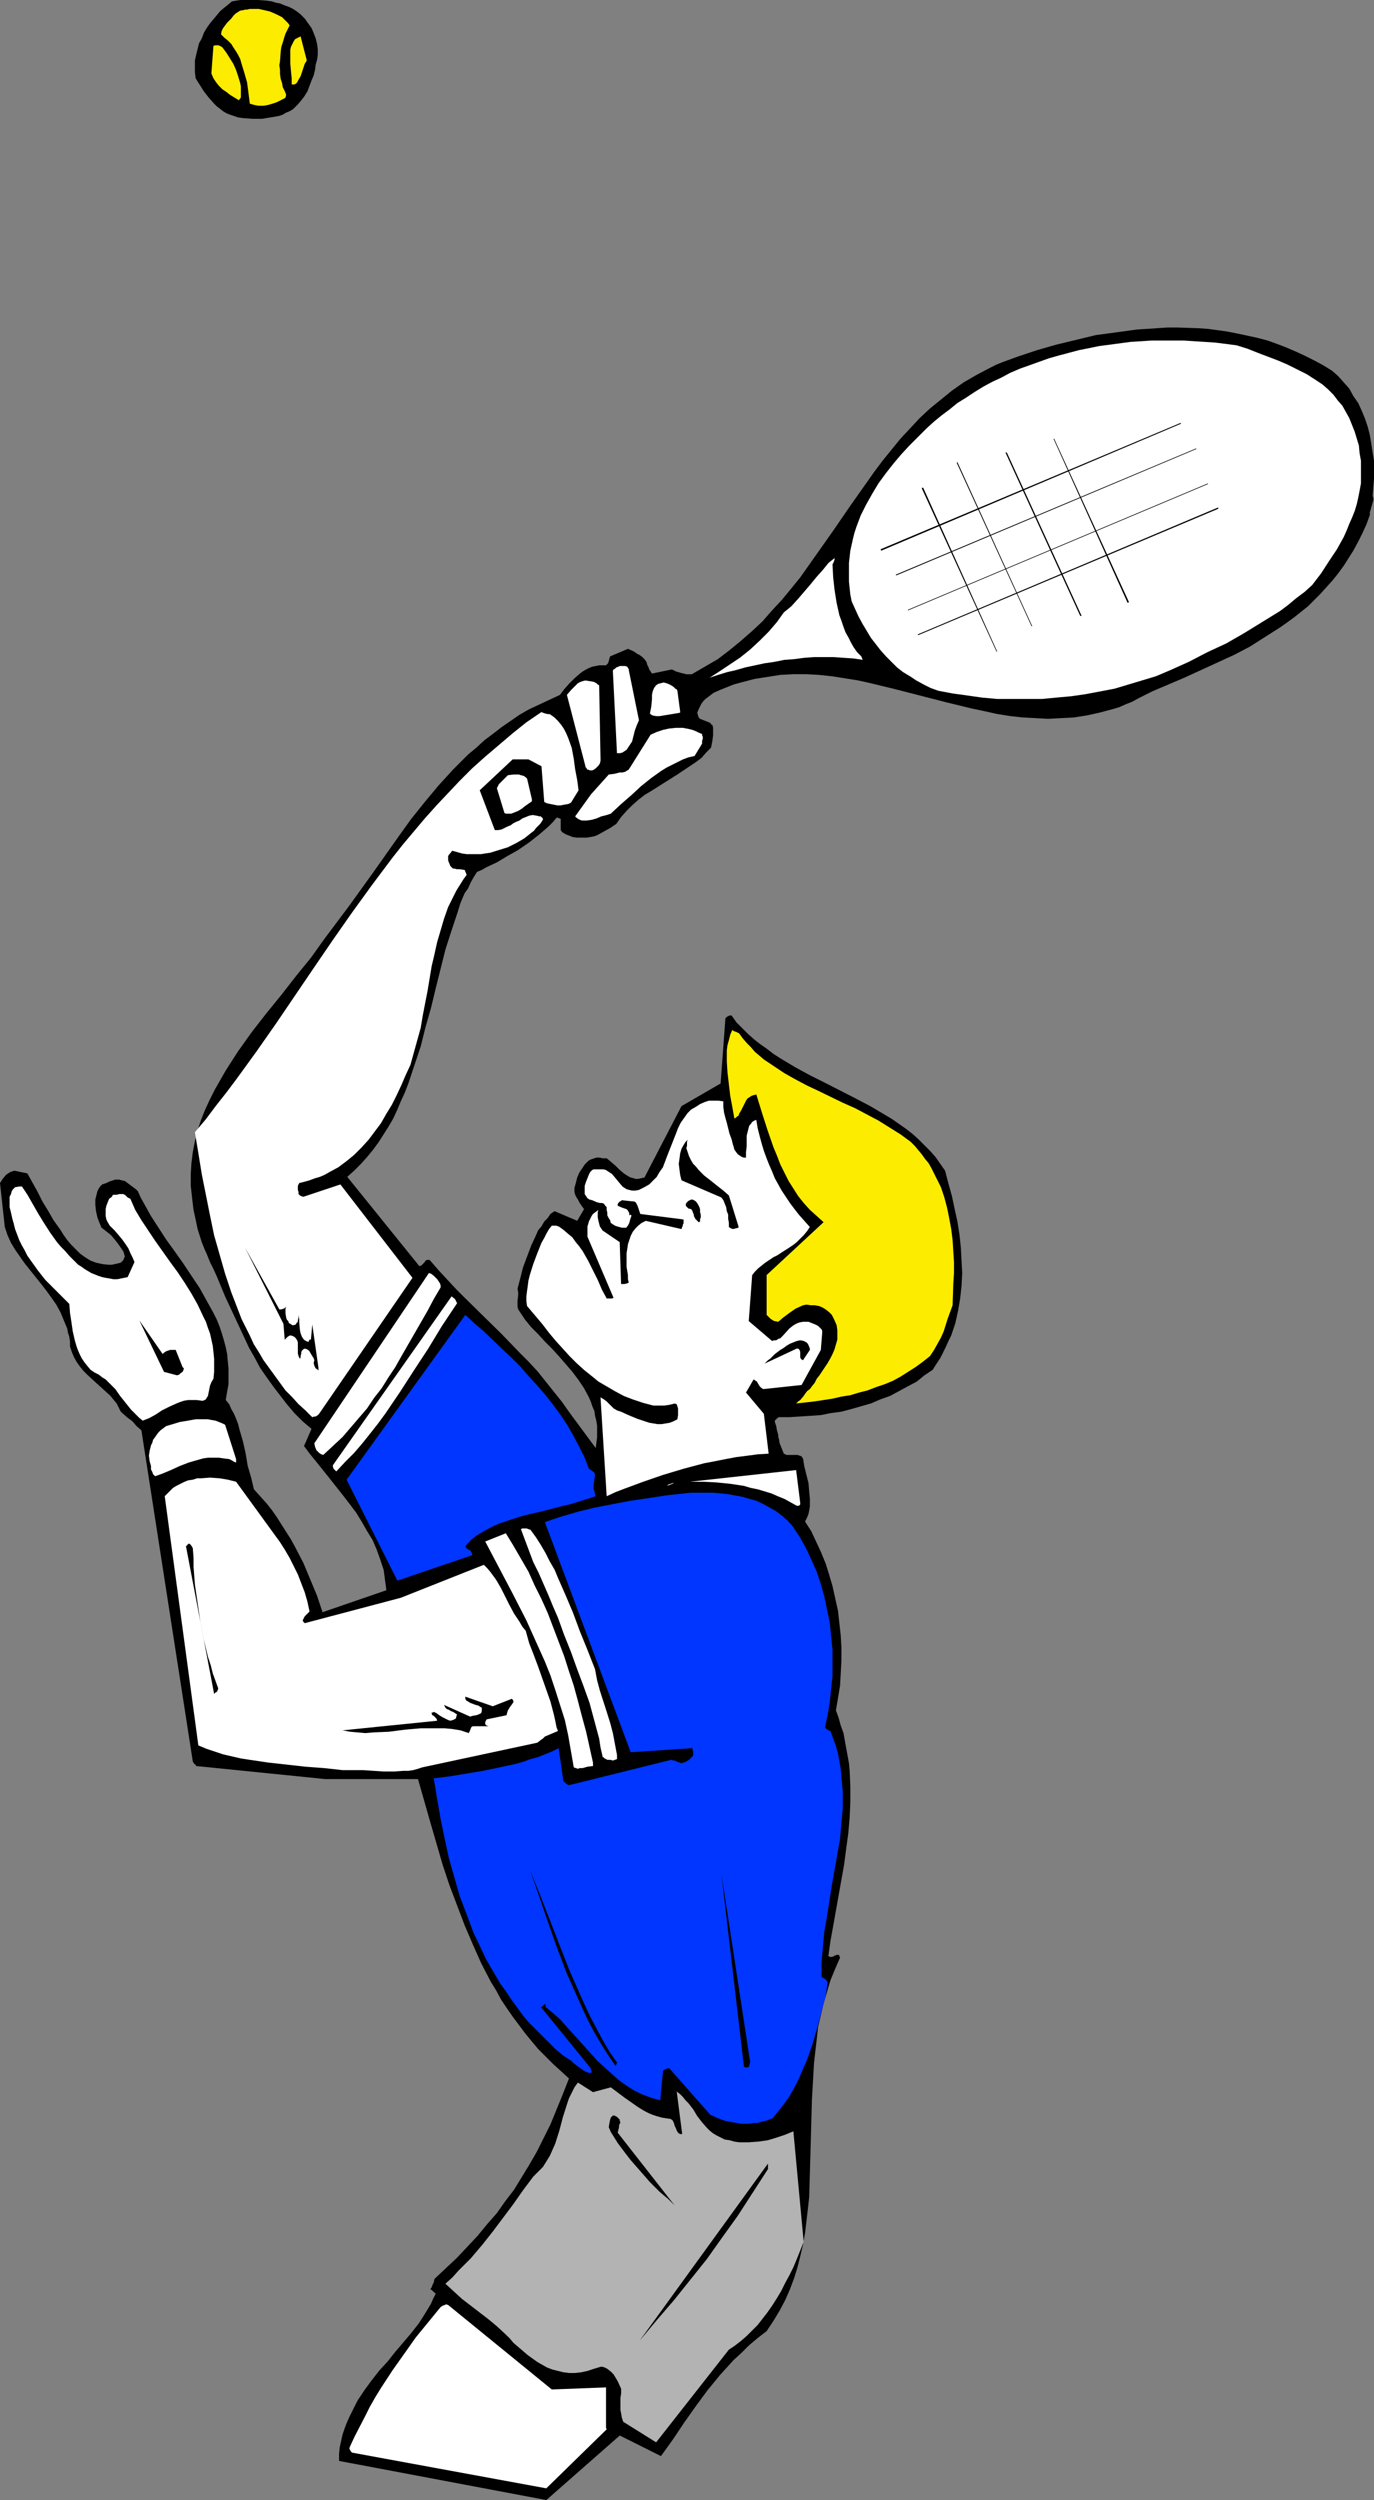 <?xml version="1.0" encoding="UTF-8" standalone="no"?>
<svg
   version="1.0"
   width="85.588mm"
   height="155.668mm"
   id="svg47"
   sodipodi:docname="Tennis 021.wmf"
   xmlns:inkscape="http://www.inkscape.org/namespaces/inkscape"
   xmlns:sodipodi="http://sodipodi.sourceforge.net/DTD/sodipodi-0.dtd"
   xmlns="http://www.w3.org/2000/svg"
   xmlns:svg="http://www.w3.org/2000/svg">
  <rect width="100%" height="100%" fill="#808080" stroke="none"/>
  <sodipodi:namedview
     id="namedview47"
     pagecolor="#ffffff"
     bordercolor="#000000"
     borderopacity="0.25"
     inkscape:showpageshadow="2"
     inkscape:pageopacity="0.0"
     inkscape:pagecheckerboard="0"
     inkscape:deskcolor="#d1d1d1"
     inkscape:document-units="mm" />
  <defs
     id="defs1">
    <pattern
       id="WMFhbasepattern"
       patternUnits="userSpaceOnUse"
       width="6"
       height="6"
       x="0"
       y="0" />
  </defs>
  <path
     style="fill:#000000;fill-opacity:1;fill-rule:evenodd;stroke:none"
     d="M 74.811,12.927 V 11.635 L 74.65,10.342 74.327,9.049 73.842,7.756 73.357,6.625 72.549,5.494 71.741,4.363 70.772,3.393 69.964,2.747 68.994,2.101 68.025,1.616 67.055,1.293 65.924,0.808 64.955,0.646 63.985,0.323 62.854,0.162 60.754,0 H 58.653 56.553 L 54.614,0.323 53.644,1.131 52.836,1.778 51.867,2.585 51.059,3.555 50.251,4.525 49.443,5.494 l -0.808,1.131 -0.646,1.131 -0.485,1.293 -0.646,1.131 -0.323,1.293 -0.323,1.293 -0.323,1.454 v 1.293 1.454 l 0.162,1.454 1.939,3.07 1.131,1.454 1.293,1.454 0.646,0.646 0.646,0.485 0.808,0.646 0.808,0.485 0.808,0.323 0.969,0.323 0.969,0.323 1.131,0.162 2.262,0.162 h 2.262 l 0.969,-0.162 0.969,-0.162 0.969,-0.162 0.969,-0.162 0.969,-0.323 0.808,-0.485 0.808,-0.323 0.808,-0.485 0.646,-0.646 0.646,-0.646 0.646,-0.808 0.646,-0.808 0.808,-1.293 0.485,-1.293 0.485,-1.293 0.485,-1.131 0.323,-1.293 0.162,-1.293 0.323,-1.131 z"
     id="path1" />
  <path
     style="fill:#fced00;fill-opacity:1;fill-rule:evenodd;stroke:none"
     d="m 72.226,14.22 -1.454,-5.656 -0.646,0.323 -0.646,0.323 -0.323,0.485 -0.323,0.646 -0.323,0.646 -0.162,0.646 v 0.808 0.808 1.778 l 0.162,1.778 0.162,1.616 v 1.454 h 0.323 0.323 l 0.323,-0.162 0.323,-0.323 0.162,-0.323 0.162,-0.323 0.485,-0.808 0.323,-0.97 0.323,-0.97 0.323,-0.97 z"
     id="path2" />
  <path
     style="fill:#fced00;fill-opacity:1;fill-rule:evenodd;stroke:none"
     d="M 67.379,22.3 67.055,21.492 66.571,20.522 66.409,19.553 66.086,18.583 65.924,17.452 V 16.482 L 65.763,15.351 65.924,14.382 66.086,12.119 66.248,10.988 66.571,10.019 66.894,8.888 67.217,7.918 67.702,6.948 68.187,5.979 67.863,5.494 67.379,5.009 66.409,4.04 65.117,3.393 63.662,2.747 62.37,2.424 60.915,2.101 H 59.461 58.815 L 58.169,2.262 H 57.684 L 57.199,2.424 H 56.876 L 56.391,2.585 55.906,2.909 55.422,3.232 54.937,3.717 54.452,4.363 53.968,4.848 53.483,5.333 52.998,5.979 52.513,6.625 52.19,7.272 l -0.162,0.808 0.808,0.808 0.808,0.646 0.808,0.808 0.485,0.808 0.646,0.97 0.485,0.808 0.485,0.97 0.323,1.131 0.646,2.101 0.646,2.262 0.323,2.424 0.323,2.585 1.131,0.323 0.969,0.162 h 1.131 l 0.969,-0.162 1.131,-0.323 0.969,-0.323 0.969,-0.485 0.969,-0.485 v 0 l 0.162,-0.162 z"
     id="path3" />
  <path
     style="fill:#fced00;fill-opacity:1;fill-rule:evenodd;stroke:none"
     d="m 56.714,22.946 v -0.808 -0.97 -0.808 l -0.162,-0.808 -0.485,-1.616 -0.485,-1.454 -0.646,-1.454 -0.808,-1.293 -0.808,-1.293 -0.969,-1.293 -0.485,-0.323 -0.485,-0.162 h -0.485 -0.323 l -0.323,0.162 -0.485,6.464 0.485,1.131 0.646,0.97 0.646,0.808 0.808,0.808 0.969,0.646 0.808,0.646 2.101,1.293 z"
     id="path4" />
  <path
     style="fill:#000000;fill-opacity:1;fill-rule:evenodd;stroke:none"
     d="m 323.159,116.669 0.162,-2.101 0.162,-1.939 v -2.101 -2.101 l -0.323,-1.939 -0.323,-2.101 -0.323,-1.939 -0.485,-1.939 -0.646,-1.939 -0.808,-1.939 -0.808,-1.778 -1.131,-1.616 -0.969,-1.778 -1.293,-1.454 -1.293,-1.454 -1.454,-1.293 -2.101,-1.293 -2.101,-1.131 -2.262,-1.131 -2.101,-0.97 -2.262,-0.97 -2.101,-0.808 -2.262,-0.808 -2.424,-0.646 -2.262,-0.485 -2.262,-0.485 -2.424,-0.485 -2.262,-0.323 -2.424,-0.323 -2.424,-0.162 -4.686,-0.162 h -2.424 l -2.424,0.162 -4.847,0.323 -4.686,0.646 -4.847,0.646 -4.686,1.131 -4.686,1.131 -4.524,1.293 -4.363,1.454 -1.777,0.646 -1.777,0.646 -1.616,0.646 -1.616,0.808 -3.07,1.616 -3.07,1.778 -2.747,1.939 -2.585,2.101 -2.585,2.101 -2.424,2.262 -2.262,2.424 -2.262,2.424 -2.101,2.585 -2.101,2.585 -1.939,2.585 -1.939,2.747 -3.878,5.494 -3.878,5.656 -3.878,5.494 -1.939,2.747 -1.939,2.747 -2.101,2.585 -2.262,2.747 -2.262,2.424 -2.262,2.585 -2.424,2.262 -2.585,2.262 -2.747,2.262 -2.747,2.101 -3.07,1.778 -3.07,1.778 h -1.293 l -1.293,-0.323 -1.131,-0.323 -0.969,-0.485 -4.686,0.97 -0.646,-0.97 -0.162,-0.485 -0.323,-0.646 -0.162,-0.646 -0.485,-0.646 -0.485,-0.485 -0.646,-0.485 -0.646,-0.323 -0.646,-0.485 -1.454,-0.646 -4.201,1.778 -0.162,0.485 -0.162,0.646 -0.162,0.485 -0.162,0.162 -0.323,0.323 h -0.808 -0.808 l -0.808,0.162 -0.808,0.162 -0.808,0.323 -0.646,0.323 -0.808,0.485 -0.646,0.485 -1.293,1.131 -1.293,1.293 -1.131,1.293 -0.969,1.293 -2.424,1.131 -2.424,1.131 -2.424,1.131 -2.262,1.293 -2.101,1.454 -2.101,1.454 -2.101,1.616 -1.939,1.454 -1.939,1.778 -1.939,1.616 -1.777,1.778 -1.777,1.778 -3.393,3.717 -3.232,3.878 -3.232,4.04 -2.908,4.04 -5.817,8.241 -5.817,8.08 -2.908,3.878 -2.908,3.878 -3.232,4.525 -3.555,4.363 -3.393,4.363 -3.555,4.363 -3.393,4.363 -3.232,4.525 -1.454,2.262 -1.454,2.262 -1.293,2.262 -1.293,2.262 -1.131,2.262 -1.131,2.424 -0.969,2.424 -0.808,2.424 -0.646,2.585 -0.485,2.585 -0.323,2.585 -0.162,2.585 v 2.747 l 0.323,2.909 0.323,2.747 0.323,1.454 0.646,3.07 0.969,3.07 0.646,1.616 0.646,1.454 0.646,1.616 0.808,1.616 0.808,1.778 1.939,4.686 2.262,4.848 2.262,4.848 1.131,2.424 1.293,2.262 1.293,2.424 1.454,2.101 1.616,2.262 1.616,2.101 1.616,2.101 1.777,2.101 1.939,1.939 2.101,1.778 -1.777,4.04 1.454,1.939 1.454,1.778 3.232,4.04 3.07,3.878 1.616,2.101 1.454,1.939 1.293,2.101 1.293,2.262 1.293,2.101 0.969,2.262 0.808,2.262 0.808,2.424 0.162,1.131 0.162,1.293 0.162,1.131 0.162,1.293 -15.027,5.171 -1.293,-3.878 -1.616,-3.878 -1.616,-3.878 -1.939,-3.717 -0.969,-1.778 -1.131,-1.778 -1.131,-1.778 -1.131,-1.778 -1.131,-1.616 -1.293,-1.616 -1.454,-1.616 -1.454,-1.616 -0.646,-2.747 -0.808,-2.747 -0.485,-2.909 -0.646,-2.909 -0.808,-2.747 -0.323,-1.293 -0.485,-1.293 -0.485,-1.131 -0.646,-1.131 -0.485,-1.131 -0.808,-0.97 0.323,-1.939 0.323,-1.778 v -1.939 -1.778 l -0.162,-1.616 -0.162,-1.778 -0.323,-1.616 -0.485,-1.778 -0.485,-1.616 -0.485,-1.454 -0.646,-1.616 -0.808,-1.616 -1.616,-2.909 -1.616,-2.909 -1.939,-2.909 -1.939,-2.909 -1.939,-2.747 -2.101,-2.909 -1.777,-2.747 -1.777,-2.747 -1.616,-2.909 -0.808,-1.454 -0.646,-1.454 -0.485,-0.485 -0.646,-0.485 -0.646,-0.485 -0.646,-0.485 -0.646,-0.485 -0.808,-0.162 -0.485,-0.162 h -0.485 -0.485 l -0.485,0.162 -0.485,0.162 -0.485,0.162 -0.646,0.323 -0.485,0.162 -0.485,0.162 -0.485,0.485 -0.323,0.485 -0.323,0.646 -0.162,0.646 -0.162,0.646 -0.162,0.646 v 1.293 l 0.162,1.454 0.323,1.454 0.485,1.293 0.485,1.131 0.646,0.485 0.808,0.646 0.808,0.646 0.808,0.97 0.646,0.808 0.808,1.131 0.646,0.97 0.323,1.131 -0.162,0.323 -0.162,0.485 -0.646,0.646 -0.646,0.162 -1.454,0.323 h -0.808 l -1.454,-0.162 -1.454,-0.323 -1.293,-0.485 -1.293,-0.808 -1.131,-0.808 -0.485,-0.485 -0.485,-0.485 -1.131,-1.131 -0.969,-1.131 -0.808,-1.131 -0.808,-1.293 -1.616,-2.262 -1.293,-2.262 -1.293,-2.101 -1.131,-2.262 -2.424,-4.363 -3.07,-0.646 -0.485,0.162 -0.485,0.162 -0.485,0.323 -0.485,0.323 -0.808,0.97 L 0,278.421 l 1.131,10.342 0.646,1.939 0.808,1.778 0.969,1.616 1.131,1.616 1.131,1.616 1.293,1.616 1.293,1.616 1.293,1.616 1.131,1.454 1.293,1.778 1.131,1.616 0.969,1.778 0.808,1.939 0.808,1.939 0.162,0.97 0.323,0.97 0.162,1.131 v 1.131 l 0.485,1.454 0.485,1.131 0.646,1.131 0.808,1.131 0.808,0.97 0.808,0.808 1.939,1.778 1.777,1.616 1.777,1.616 0.646,0.808 0.808,0.97 0.485,0.97 0.485,0.97 1.454,1.293 1.293,0.97 0.969,1.131 1.131,0.97 12.118,78.049 0.162,0.162 0.162,0.323 0.323,0.162 v 0.162 l 0.162,0.162 30.377,3.07 h 21.813 l 2.908,10.18 1.454,5.009 1.454,5.009 1.616,4.848 1.777,4.686 1.777,4.686 1.939,4.525 1.939,4.363 2.262,4.363 1.293,2.101 1.131,2.101 1.293,1.939 1.454,2.101 1.454,1.939 1.454,1.939 1.454,1.778 1.616,1.939 1.777,1.778 1.777,1.778 1.777,1.616 1.939,1.778 -1.454,3.717 -1.454,3.555 -1.454,3.555 -1.616,3.232 -1.616,3.232 -1.777,3.07 -1.777,2.909 -1.777,2.909 -2.101,2.747 -1.939,2.747 -2.262,2.585 -2.262,2.747 -2.424,2.585 -2.424,2.585 -2.585,2.424 -2.747,2.585 -0.162,0.808 -0.323,0.646 -0.162,0.485 -0.323,0.485 0.323,0.162 0.323,0.323 0.323,0.323 0.323,0.162 -0.646,1.293 -0.485,1.131 -1.454,2.424 -1.454,2.262 -1.777,2.262 -1.777,2.101 -1.939,2.262 -1.777,2.262 -1.939,2.101 -1.777,2.262 -1.777,2.424 -1.616,2.424 -0.646,1.293 -0.646,1.293 -0.646,1.293 -0.646,1.454 -0.485,1.293 -0.485,1.454 -0.323,1.454 -0.323,1.454 -0.162,1.616 v 1.616 l 48.797,9.211 17.289,-15.19 9.695,4.848 2.908,-4.04 2.585,-3.878 2.747,-3.878 2.747,-3.717 1.454,-1.778 1.454,-1.778 1.616,-1.778 1.616,-1.778 1.777,-1.616 1.777,-1.778 2.101,-1.778 2.101,-1.616 1.616,-2.424 1.454,-2.424 1.293,-2.424 1.131,-2.585 0.969,-2.585 0.808,-2.585 0.646,-2.585 0.646,-2.747 0.485,-2.747 0.323,-2.747 0.323,-2.747 0.323,-2.909 0.162,-5.656 0.162,-5.656 0.323,-11.635 0.323,-5.656 0.162,-2.909 0.323,-2.909 0.323,-2.747 0.323,-2.909 0.646,-2.747 0.646,-2.747 0.808,-2.747 0.808,-2.747 1.131,-2.747 1.131,-2.585 -0.162,-0.323 v -0.162 l -0.162,-0.162 h -0.162 -0.323 l -0.323,0.162 h -0.162 l -0.162,0.162 -0.485,0.162 h -0.485 l -0.162,-0.162 h -0.162 l 0.485,-3.555 0.646,-3.555 1.293,-7.272 1.293,-7.272 0.485,-3.717 0.485,-3.555 0.323,-3.717 0.162,-3.717 v -3.555 l -0.162,-3.717 -0.162,-1.778 -0.323,-1.778 -0.323,-1.778 -0.323,-1.778 -0.323,-1.778 -0.646,-1.778 -0.485,-1.778 -0.646,-1.778 0.485,-2.909 0.485,-2.909 0.162,-2.909 0.162,-3.07 v -2.909 l -0.162,-2.909 -0.323,-2.909 -0.323,-2.909 -0.646,-2.909 -0.646,-2.909 -0.808,-2.747 -0.808,-2.585 -1.131,-2.747 -1.131,-2.424 -1.131,-2.424 -1.454,-2.262 0.485,-0.97 0.323,-0.808 0.162,-0.808 0.162,-0.97 v -0.808 -0.97 l -0.162,-1.778 -0.162,-1.939 -0.485,-1.939 -0.485,-1.939 -0.323,-1.939 -0.162,-0.162 -0.162,-0.323 -0.485,-0.162 -0.485,-0.162 h -0.646 -0.646 -0.646 -0.646 l -0.646,-0.323 -0.323,-0.808 -0.323,-0.808 -0.323,-0.808 -0.162,-0.97 -0.162,-0.485 v -0.485 l -0.323,-1.131 -0.162,-0.97 -0.323,-0.97 v -0.323 l 0.323,-0.323 0.323,-0.323 0.323,-0.162 h 2.424 l 2.585,-0.162 2.424,-0.162 2.424,-0.162 2.424,-0.485 2.424,-0.323 2.424,-0.646 2.262,-0.646 2.262,-0.646 2.262,-0.97 2.262,-0.808 2.101,-1.131 2.101,-1.131 2.101,-1.131 1.777,-1.454 1.939,-1.293 0.808,-1.293 0.969,-1.454 0.646,-1.293 0.646,-1.293 0.646,-1.454 0.646,-1.293 0.485,-1.454 0.485,-1.454 0.323,-1.454 0.323,-1.454 0.485,-2.909 0.323,-2.909 0.162,-3.07 -0.162,-2.909 -0.162,-3.07 -0.323,-3.07 -0.485,-3.07 -0.646,-2.909 -0.646,-3.07 -0.808,-2.909 -0.808,-3.07 -1.131,-1.616 -1.131,-1.616 -1.293,-1.454 -1.293,-1.293 -1.454,-1.454 -1.454,-1.293 -1.454,-1.131 -1.616,-1.131 -1.616,-1.131 -1.616,-0.97 -3.555,-2.101 -3.393,-1.778 -7.271,-3.717 -3.555,-1.778 -3.555,-1.939 -3.232,-1.939 -1.777,-1.131 -1.454,-1.131 -1.616,-1.131 -1.454,-1.131 -1.454,-1.293 -1.454,-1.454 -1.293,-1.293 -1.131,-1.616 h -0.485 l -0.323,0.162 -0.323,0.162 -0.323,0.323 -1.131,15.351 -9.21,5.332 -8.725,16.805 -0.808,0.162 -0.646,0.162 h -0.646 l -0.485,-0.162 -0.646,-0.162 -0.646,-0.323 -0.969,-0.646 -0.969,-0.808 -0.969,-0.97 -1.131,-0.97 -0.969,-0.808 h -0.969 l -0.646,-0.162 h -0.323 -0.485 l -0.485,0.162 -0.485,0.162 -0.485,0.162 -0.485,0.323 -0.808,0.808 -0.646,0.97 -0.646,0.97 -0.485,1.131 -0.323,1.293 -0.323,1.131 v 0.97 l 0.162,0.646 0.323,0.646 0.323,0.485 0.323,0.646 0.323,0.485 0.323,0.485 0.485,0.646 -1.616,2.747 -5.332,-2.262 -0.969,0.646 -0.646,0.97 -0.808,0.808 -0.646,1.131 -0.808,0.97 -0.485,1.131 -1.131,2.424 -0.969,2.585 -0.969,2.585 -0.646,2.585 -0.646,2.424 0.162,0.808 v 0.646 l -0.162,1.454 v 0.646 0.646 l 0.162,0.646 0.323,0.485 1.293,1.939 1.454,1.778 1.616,1.616 1.616,1.778 1.777,1.778 1.616,1.778 3.07,3.555 1.454,1.939 1.293,1.939 1.131,2.101 0.485,1.131 0.323,0.97 0.485,1.131 0.162,1.131 0.323,1.293 0.162,1.131 v 1.293 1.293 l -0.162,1.293 -0.162,1.293 -5.978,-8.08 -1.939,-2.747 -1.939,-2.424 -1.939,-2.424 -1.939,-2.424 -2.101,-2.262 -2.101,-2.101 -4.201,-4.363 -8.564,-8.403 -2.101,-2.101 -2.101,-2.262 -2.101,-2.262 -2.101,-2.424 h -0.485 -0.162 l -0.323,0.162 -0.162,0.323 -0.162,0.162 -0.323,0.323 -0.323,0.323 -0.485,0.162 -16.966,-21.007 1.616,-1.454 1.616,-1.616 1.454,-1.616 1.454,-1.778 1.293,-1.778 1.131,-1.778 1.131,-1.778 1.131,-1.939 0.969,-2.101 0.808,-1.939 0.969,-2.101 0.808,-2.101 1.454,-4.363 1.454,-4.363 1.131,-4.525 1.293,-4.525 1.131,-4.686 1.131,-4.525 1.131,-4.525 1.454,-4.525 1.454,-4.363 0.646,-2.101 0.969,-2.262 0.808,-1.131 0.646,-1.454 0.646,-1.131 0.808,-1.293 1.131,-0.485 1.131,-0.646 2.424,-1.131 2.424,-1.454 2.585,-1.454 2.585,-1.778 2.262,-1.778 1.131,-0.97 1.131,-0.97 0.969,-0.97 0.969,-1.131 h 0.323 l 0.323,0.162 h 0.162 l 0.162,0.162 v 0.485 0.323 0.323 0.323 0.485 0.646 l 0.323,0.485 0.808,0.485 0.808,0.323 0.808,0.323 0.969,0.162 h 0.808 0.808 0.808 l 0.969,-0.162 0.808,-0.162 0.808,-0.323 1.454,-0.808 1.454,-0.808 1.454,-0.97 1.131,-1.616 1.293,-1.454 1.293,-1.293 1.454,-1.293 1.454,-1.131 1.616,-0.97 3.07,-1.939 3.07,-1.939 1.454,-0.97 1.454,-0.97 1.454,-0.97 1.293,-0.97 1.131,-1.293 1.131,-1.131 0.162,-0.808 0.162,-0.808 0.162,-1.293 v -0.485 -0.646 -0.646 l -0.162,-0.646 -0.323,-0.162 -0.162,-0.323 -0.808,-0.323 -0.808,-0.323 -0.808,-0.323 -0.162,-0.162 -0.162,-0.162 -0.162,-0.485 -0.162,-0.646 0.323,-0.808 0.323,-0.646 0.323,-0.646 0.485,-0.646 0.485,-0.485 0.646,-0.485 0.646,-0.485 0.646,-0.485 1.454,-0.646 1.616,-0.646 1.616,-0.646 1.777,-0.485 3.07,-0.808 3.07,-0.485 3.07,-0.485 3.07,-0.162 h 3.07 l 2.908,0.162 3.07,0.323 3.07,0.485 3.07,0.485 2.908,0.646 5.978,1.454 11.957,3.07 5.978,1.454 3.07,0.646 2.908,0.646 3.07,0.485 2.908,0.323 3.07,0.162 2.908,0.162 3.07,-0.162 3.07,-0.162 3.07,-0.485 2.908,-0.646 3.07,-0.808 1.616,-0.485 1.454,-0.646 1.616,-0.646 1.454,-0.808 1.616,-0.808 1.616,-0.808 7.594,-3.232 3.878,-1.778 3.878,-1.778 3.878,-1.778 3.716,-1.939 3.555,-2.262 3.555,-2.262 1.616,-1.131 1.777,-1.293 1.616,-1.293 1.616,-1.293 1.454,-1.454 1.454,-1.454 1.454,-1.616 1.454,-1.616 1.293,-1.616 1.293,-1.778 1.131,-1.778 1.131,-1.778 1.131,-2.101 0.969,-1.939 0.969,-2.101 0.808,-2.262 v -0.646 l 0.162,-0.485 0.162,-0.646 0.162,-0.485 0.323,-1.131 v -0.485 z"
     id="path5" />
  <path
     style="fill:#ffffff;fill-opacity:1;fill-rule:evenodd;stroke:none"
     d="m 320.412,113.76 v -1.778 -1.778 -1.778 l -0.323,-1.778 -0.162,-1.778 -0.485,-1.616 -0.485,-1.616 -0.646,-1.616 -0.646,-1.616 -0.808,-1.454 -0.808,-1.454 -1.131,-1.293 -0.969,-1.293 -1.293,-1.293 -1.293,-1.131 -1.454,-0.97 -2.262,-1.454 -2.262,-1.131 -2.262,-1.131 -2.262,-0.97 -4.686,-1.778 -2.424,-0.97 -2.585,-0.808 -2.424,-0.323 -2.585,-0.323 -2.424,-0.162 -2.585,-0.162 -2.424,-0.162 h -2.585 -2.424 -2.585 l -2.424,0.162 -2.585,0.162 -2.424,0.323 -2.424,0.323 -2.424,0.323 -2.424,0.485 -2.424,0.485 -2.424,0.646 -2.424,0.646 -2.262,0.646 -2.262,0.808 -2.262,0.808 -2.262,0.808 -2.262,0.97 -2.101,1.131 -2.101,0.97 -2.101,1.131 -2.101,1.293 -1.939,1.293 -2.101,1.293 -1.777,1.454 -1.939,1.454 -1.777,1.454 -1.777,1.616 -1.939,1.939 -2.101,2.101 -1.939,2.101 -1.777,2.101 -1.777,2.262 -1.777,2.424 -1.454,2.424 -1.454,2.585 -1.293,2.585 -0.969,2.585 -0.485,1.454 -0.323,1.293 -0.323,1.454 -0.323,1.454 -0.162,1.454 -0.162,1.454 v 1.454 1.454 1.454 l 0.162,1.616 0.162,1.454 0.323,1.616 0.808,1.778 0.808,1.778 0.969,1.778 0.969,1.616 0.969,1.616 1.131,1.454 1.131,1.454 1.293,1.454 1.293,1.293 1.293,1.293 1.454,1.131 1.616,0.97 1.454,0.97 1.777,0.97 1.616,0.808 1.777,0.646 3.393,0.646 3.555,0.485 3.393,0.485 3.555,0.323 h 3.393 3.555 3.555 l 3.393,-0.323 3.555,-0.323 3.393,-0.485 3.393,-0.646 3.393,-0.646 3.232,-0.97 3.232,-0.97 3.232,-0.97 3.07,-1.293 4.686,-2.101 4.363,-2.262 4.524,-2.101 4.201,-2.424 4.201,-2.585 2.101,-1.293 2.101,-1.293 1.939,-1.454 1.939,-1.616 1.939,-1.454 1.777,-1.616 2.101,-2.747 1.777,-2.747 1.939,-2.909 1.616,-2.909 0.646,-1.454 0.646,-1.616 0.646,-1.454 0.646,-1.616 0.485,-1.616 0.323,-1.454 0.323,-1.616 z"
     id="path6" />
  <path
     style="fill:#fced00;fill-opacity:1;fill-rule:evenodd;stroke:none"
     d="m 224.272,307.185 0.162,-5.009 0.162,-2.585 v -2.585 l -0.162,-2.585 -0.162,-2.585 -0.323,-2.585 -0.485,-2.585 -0.485,-2.424 -0.646,-2.424 -0.808,-2.424 -1.131,-2.262 -1.131,-2.262 -0.646,-1.131 -0.808,-0.97 -0.808,-1.131 -0.808,-0.97 -0.808,-0.97 -0.969,-0.97 -2.424,-1.778 -2.585,-1.616 -2.585,-1.616 -2.747,-1.454 -2.747,-1.454 -2.908,-1.293 -5.655,-2.747 -2.747,-1.293 -2.747,-1.454 -2.585,-1.454 -2.424,-1.616 -2.424,-1.616 -1.131,-0.97 -0.969,-0.808 -0.969,-1.131 -0.969,-0.97 -0.969,-1.131 -0.808,-1.131 -0.646,-0.323 -0.485,-0.162 -0.323,-0.162 -0.162,-0.162 v 0 l -0.485,1.131 -0.323,1.293 -0.323,1.131 -0.162,1.293 v 1.293 1.293 l 0.162,2.585 0.323,2.747 0.323,2.747 0.485,2.585 0.485,2.747 0.323,-0.162 0.323,-0.323 0.323,-0.162 0.162,-0.485 0.485,-0.808 0.485,-0.97 0.485,-0.97 0.162,-0.323 0.323,-0.485 0.485,-0.323 0.485,-0.323 0.485,-0.162 0.646,-0.162 1.293,4.201 1.293,4.04 1.454,4.201 0.808,1.939 0.808,2.101 0.969,1.939 0.969,1.939 1.131,1.778 1.131,1.778 1.293,1.616 1.454,1.616 1.616,1.454 1.616,1.454 -13.411,12.443 v 9.372 l 0.485,0.485 0.485,0.485 0.808,0.485 0.969,0.162 1.131,-0.97 1.293,-0.97 1.616,-1.131 1.777,-0.808 0.808,-0.162 0.969,0.162 h 0.969 l 0.969,0.162 0.808,0.323 0.808,0.485 0.808,0.646 0.646,0.646 0.646,1.293 0.485,1.131 0.162,1.131 v 1.131 1.131 l -0.323,1.131 -0.323,1.131 -0.485,1.131 -0.485,0.97 -0.646,1.131 -1.293,1.939 -0.646,0.97 -0.646,0.808 -0.485,0.97 -0.646,0.808 -0.485,0.646 -0.646,0.485 -0.485,0.646 -0.323,0.485 -0.808,0.97 -0.485,0.323 -0.485,0.485 4.363,-0.485 4.201,-0.646 2.101,-0.485 2.101,-0.323 2.101,-0.646 1.939,-0.485 2.101,-0.808 1.939,-0.646 1.939,-0.808 1.777,-0.97 1.777,-1.131 1.777,-1.131 1.777,-1.293 1.616,-1.293 0.969,-1.454 0.808,-1.454 0.808,-1.454 0.646,-1.454 0.969,-3.07 z"
     id="path7" />
  <path
     style="fill:#b3b3b3;fill-opacity:1;fill-rule:evenodd;stroke:none"
     d="m 189.209,527.595 -2.424,-26.016 -1.939,0.808 -1.939,0.646 -2.101,0.646 -2.262,0.323 -2.262,0.162 h -2.262 l -1.131,-0.162 -1.131,-0.323 -1.131,-0.162 -0.969,-0.485 -0.969,-0.485 -0.808,-0.485 -0.808,-0.646 -0.646,-0.646 -1.131,-1.293 -1.131,-1.454 -0.969,-1.616 -1.131,-1.454 -0.646,-0.646 -0.646,-0.808 -0.646,-0.646 -0.808,-0.646 1.293,10.019 h -0.323 -0.162 l -0.323,-0.162 -0.162,-0.162 -0.323,-0.485 -0.162,-0.485 -0.323,-0.646 -0.162,-0.646 -0.323,-0.646 -0.485,-0.323 -1.131,-0.162 -0.969,-0.162 -1.131,-0.323 -0.969,-0.323 -0.808,-0.323 -0.969,-0.485 -1.616,-0.97 -1.616,-1.131 -1.616,-1.131 -3.232,-2.424 -4.201,1.131 -3.555,-2.262 -0.808,1.131 -0.646,1.293 -0.646,1.293 -0.485,1.454 -0.969,3.07 -0.808,3.07 -0.969,3.07 -0.646,1.454 -0.646,1.454 -0.808,1.293 -0.808,1.293 -1.131,1.131 -1.131,1.131 -2.424,3.232 -2.262,3.232 -2.424,3.232 -2.424,3.232 -2.424,3.07 -2.747,3.232 -2.908,2.909 -1.454,1.616 -1.616,1.454 1.939,1.778 1.939,1.778 2.101,1.616 2.101,1.616 2.101,1.616 1.939,1.616 2.101,1.939 0.969,0.97 0.808,0.97 2.262,1.939 1.131,0.97 1.131,0.808 1.131,0.808 1.131,0.646 1.131,0.646 1.293,0.485 1.293,0.323 1.293,0.323 1.293,0.162 h 1.454 l 1.454,-0.162 1.454,-0.323 1.454,-0.485 1.616,-0.485 h 0.485 l 0.485,0.162 0.646,0.323 0.808,0.646 0.646,0.646 0.485,0.808 0.485,0.808 0.808,1.778 v 1.131 l -0.162,0.97 v 1.939 0.97 l 0.162,0.808 0.162,0.97 0.323,0.97 7.756,4.848 17.127,-21.815 1.454,-0.97 1.454,-1.131 1.293,-1.131 1.293,-1.293 1.293,-1.293 1.131,-1.454 1.131,-1.454 1.131,-1.616 1.131,-1.778 0.969,-1.616 0.969,-1.939 0.969,-1.778 0.969,-1.939 0.808,-1.939 z"
     id="path8" />
  <path
     style="fill:#0036ff;fill-opacity:1;fill-rule:evenodd;stroke:none"
     d="m 194.38,469.745 0.485,-3.232 -0.323,-0.485 -0.323,-0.323 -0.323,-0.162 -0.485,-0.323 v -1.616 -1.778 l 0.323,-3.555 0.323,-3.555 0.646,-3.717 1.131,-7.272 1.293,-7.272 0.646,-3.717 0.323,-3.717 0.323,-3.555 v -3.717 l -0.162,-1.778 -0.162,-1.939 -0.162,-1.778 -0.323,-1.778 -0.323,-1.778 -0.485,-1.778 -0.646,-1.778 -0.646,-1.778 h -0.162 l -0.323,-0.162 -0.485,-0.323 -0.323,-0.323 0.646,-2.909 0.485,-3.07 0.323,-3.07 0.323,-3.07 v -3.07 -3.232 l -0.323,-3.07 -0.323,-3.232 -0.646,-3.07 -0.646,-3.07 -0.808,-2.909 -0.969,-2.909 -1.293,-2.909 -1.293,-2.747 -1.454,-2.585 -1.616,-2.424 -1.131,-1.293 -1.293,-1.131 -1.454,-1.131 -1.454,-0.808 -1.454,-0.808 -1.616,-0.808 -1.777,-0.485 -1.616,-0.485 -1.777,-0.323 -1.777,-0.323 -1.616,-0.162 -1.777,-0.162 h -1.777 -1.777 -1.616 l -1.616,0.162 -4.363,0.485 -4.201,0.646 -4.363,0.646 -4.201,0.808 -4.201,0.808 -3.878,0.97 -3.878,1.131 -1.939,0.646 -1.777,0.646 20.197,54.133 14.542,-0.97 v 0.323 l 0.162,0.485 v 0.97 l -0.485,0.485 -0.485,0.485 -0.808,0.485 -0.485,0.162 -0.485,0.162 -0.485,-0.162 -0.485,-0.162 -0.646,-0.323 h -0.323 l -0.485,-0.162 -24.075,5.979 -0.646,-0.323 -0.323,-0.323 -0.323,-0.323 -1.131,-7.756 -1.616,0.808 -1.616,0.646 -1.616,0.646 -1.777,0.485 -1.777,0.646 -1.777,0.485 -3.716,0.808 -3.878,0.808 -3.878,0.646 -3.878,0.646 -3.878,0.485 0.808,4.848 0.808,4.686 0.969,4.686 0.969,4.525 1.293,4.525 1.293,4.525 1.616,4.201 1.616,4.363 1.939,4.04 0.969,2.101 1.131,1.939 1.131,1.939 1.131,1.939 1.293,1.778 1.293,1.939 1.293,1.778 1.293,1.778 1.454,1.778 1.616,1.616 1.616,1.616 1.616,1.616 1.616,1.616 1.777,1.454 0.969,0.646 0.808,0.485 0.646,0.646 0.646,0.485 0.646,0.485 0.646,0.485 0.808,0.485 0.808,0.323 h 0.323 0.162 l 0.162,-0.162 v -0.162 -0.162 l -0.162,-0.323 v -0.162 l -0.323,-0.485 -11.311,-13.897 h -0.162 v 0 l 0.162,-0.162 0.162,-0.162 0.323,-0.162 0.162,-0.323 h 0.323 v 0 0.162 0.162 0.323 l 1.777,1.454 1.616,1.454 2.908,3.232 3.07,3.393 2.908,3.232 1.616,1.454 1.616,1.454 1.616,1.454 1.777,1.293 1.777,1.131 1.939,0.97 2.101,0.808 1.131,0.323 1.131,0.323 0.646,-6.787 0.162,-0.323 0.323,-0.162 0.323,-0.162 0.646,-0.162 9.695,10.988 1.777,0.808 1.777,0.646 1.777,0.323 1.939,0.323 h 1.939 l 0.969,-0.162 h 0.969 l 0.969,-0.323 0.808,-0.162 0.969,-0.323 0.808,-0.323 1.293,-1.616 1.293,-1.616 1.131,-1.616 0.969,-1.616 0.969,-1.778 0.808,-1.778 0.808,-1.939 0.808,-1.778 1.293,-3.717 1.131,-3.878 0.969,-3.717 z"
     id="path9" />
  <path
     style="fill:#000000;fill-opacity:1;fill-rule:evenodd;stroke:none"
     d="m 180.807,510.466 v -1.293 l -30.215,41.691 4.039,-4.848 4.039,-4.686 3.878,-4.848 3.878,-4.848 3.555,-5.009 3.716,-5.171 1.777,-2.747 3.555,-5.494 z"
     id="path10" />
  <path
     style="fill:#000000;fill-opacity:1;fill-rule:evenodd;stroke:none"
     d="m 176.606,485.258 -6.786,-44.438 5.332,45.569 0.323,0.162 h 0.323 0.162 l 0.323,-0.162 0.162,-0.485 z"
     id="path11" />
  <path
     style="fill:#ffffff;fill-opacity:1;fill-rule:evenodd;stroke:none"
     d="m 193.249,317.688 0.323,-4.04 v -0.162 -0.323 l -0.162,-0.323 -0.323,-0.323 -0.485,-0.485 -0.646,-0.323 -0.808,-0.323 -0.808,-0.323 h -0.808 -0.485 l -0.808,0.162 -0.485,0.162 -0.646,0.323 -0.485,0.323 -0.808,0.646 -1.454,1.616 -0.646,0.646 -0.485,0.162 -0.485,0.323 h -0.485 l -0.485,0.162 -5.494,-4.686 0.808,-10.827 0.646,-0.808 0.808,-0.808 0.808,-0.646 0.808,-0.646 1.939,-1.293 0.969,-0.485 0.969,-0.646 1.777,-1.131 0.969,-0.646 0.808,-0.646 0.808,-0.808 0.808,-0.808 0.808,-0.97 0.646,-0.97 -1.293,-1.454 -1.293,-1.454 -1.131,-1.454 -0.969,-1.293 -0.969,-1.454 -0.969,-1.454 -0.808,-1.454 -0.808,-1.454 -0.646,-1.616 -0.646,-1.454 -0.646,-1.616 -0.646,-1.778 -0.485,-1.616 -0.485,-1.778 -0.485,-1.939 -0.323,-1.939 -0.485,0.162 -0.485,0.323 -0.323,0.485 -0.323,0.323 -0.162,0.485 -0.162,0.646 -0.323,1.293 v 1.293 1.293 l -0.162,1.293 v 1.293 h -0.162 -0.323 l -0.485,-0.162 -0.485,-0.323 -0.485,-0.323 -0.485,-0.646 -0.323,-0.485 -0.162,-0.646 -0.162,-0.485 -0.323,-1.293 -0.485,-1.293 -0.323,-1.293 -0.323,-1.293 -0.323,-1.131 -0.323,-1.293 -0.162,-1.293 v -1.293 l -1.131,-0.162 h -1.131 -1.131 l -0.969,0.323 -1.131,0.485 -0.969,0.646 -1.131,0.646 -0.808,0.808 -0.808,1.131 -0.808,1.131 -0.646,1.293 -0.485,1.293 -2.101,5.332 -0.485,1.293 -0.485,1.293 -0.808,1.131 -0.646,1.131 -0.969,0.97 -0.808,0.808 -1.131,0.646 -0.646,0.323 -0.646,0.323 -0.808,0.162 h -0.808 l -0.646,-0.162 -0.646,-0.162 -0.485,-0.323 -0.485,-0.323 -0.808,-0.97 -1.616,-1.939 -0.485,-0.323 -0.485,-0.323 -0.485,-0.323 -0.646,-0.162 h -0.485 -1.131 -0.646 l -0.323,0.162 -0.162,0.162 -0.323,0.323 -0.323,0.646 -0.323,0.808 -0.323,0.808 -0.323,0.97 v 0.808 0.97 0.162 l 0.323,0.485 0.323,0.485 0.485,0.323 0.646,0.162 1.131,0.485 0.646,0.162 h 0.485 l 0.485,0.162 0.323,0.485 0.323,0.323 v 0.646 l 0.162,0.646 v 0.646 l 0.323,0.646 0.323,0.485 0.162,0.646 0.485,0.323 0.485,0.323 0.485,0.162 1.131,0.323 h 0.646 0.485 v 0 -0.162 l 0.323,-0.323 0.323,-0.646 0.162,-0.646 0.162,-0.485 0.162,-0.485 v -0.162 l -0.162,-0.162 v 0 l -0.323,0.162 v -0.485 l -0.162,-0.323 -0.162,-0.323 -0.323,-0.323 -0.485,-0.162 -0.485,-0.162 -1.131,-0.485 v -0.323 l 0.162,-0.323 0.323,-0.323 0.323,-0.162 0.162,-0.162 3.07,0.323 0.162,0.162 0.162,0.162 0.323,0.646 0.162,0.485 0.162,0.485 0.162,0.485 0.162,0.485 10.18,1.293 v 0.323 0.162 0.485 l -0.162,0.162 v 0.323 l -0.162,0.323 -0.162,0.485 -8.402,-1.939 -0.969,0.485 -0.808,0.646 -0.646,0.646 -0.646,0.808 -0.485,0.97 -0.323,0.97 -0.323,0.97 -0.162,1.131 -0.162,0.97 v 1.131 1.131 0.97 l 0.162,0.97 0.162,0.97 v 0.97 l 0.162,0.646 v 0.162 l -0.323,0.162 -0.646,0.162 h -0.323 -0.485 l -0.323,-9.857 -4.039,-2.747 -0.323,-0.485 -0.323,-0.485 -0.162,-0.646 -0.162,-0.646 -0.162,-0.808 v -0.646 -0.646 l 0.162,-0.485 -0.646,0.485 -0.646,0.485 -0.323,0.485 -0.323,0.646 -0.323,0.646 -0.162,0.646 -0.162,0.485 v 0.323 2.101 l 6.14,14.382 v 0 l -0.323,0.162 h -0.323 -0.162 -0.323 -0.485 l -1.131,-2.101 -0.969,-2.262 -1.131,-2.262 -1.131,-2.262 -1.293,-2.262 -0.808,-1.131 -0.808,-0.97 -0.808,-1.131 -0.969,-0.808 -1.131,-0.97 -1.131,-0.808 h -0.162 l -0.323,-0.162 h -0.485 -0.646 l -0.646,0.808 -0.646,1.131 -0.485,0.97 -0.646,1.131 -0.969,2.424 -0.969,2.585 -0.808,2.585 -0.323,1.293 -0.162,1.293 -0.162,1.131 -0.162,1.293 v 1.131 l 0.162,1.131 1.777,2.101 1.777,2.101 1.616,2.101 1.616,1.939 1.616,1.778 1.616,1.778 1.616,1.616 1.777,1.616 1.616,1.293 1.777,1.454 1.939,1.131 1.939,1.131 2.101,1.131 2.101,0.808 2.424,0.808 2.424,0.646 h 2.585 l 1.131,-0.162 0.646,-0.162 0.646,-0.162 0.485,0.162 0.162,0.485 0.162,0.485 v 0.646 0.97 l -0.162,0.97 -0.969,0.485 -0.808,0.323 -0.969,0.162 -0.969,0.162 h -0.969 l -0.969,-0.162 -0.969,-0.162 -0.969,-0.323 -1.939,-0.646 -1.939,-0.808 -1.777,-0.808 -0.969,-0.323 -0.808,-0.485 -0.485,-0.485 -0.485,-0.485 -0.323,-0.323 -0.323,-0.323 -0.646,-0.485 -0.808,-0.485 1.454,23.269 2.101,-0.97 2.101,-0.808 4.363,-1.616 4.686,-1.616 4.847,-1.454 2.424,-0.646 2.424,-0.646 2.585,-0.485 2.424,-0.485 2.585,-0.485 2.585,-0.323 2.424,-0.323 2.585,-0.162 -1.131,-9.372 -4.201,-5.009 1.777,-3.07 0.323,0.162 0.162,0.162 0.323,0.162 0.162,0.323 0.485,0.808 0.323,0.323 0.485,0.323 9.048,-0.97 z"
     id="path12" />
  <path
     style="fill:#ffffff;fill-opacity:1;fill-rule:evenodd;stroke:none"
     d="m 188.402,353.723 -0.969,-7.756 -25.045,2.747 h 3.232 l 3.07,0.162 3.232,0.323 3.232,0.485 1.616,0.485 1.616,0.323 1.616,0.485 1.616,0.485 1.454,0.646 1.616,0.646 1.454,0.808 1.454,0.808 h 0.162 0.323 l 0.323,-0.323 v -0.162 z"
     id="path13" />
  <path
     style="fill:#000000;fill-opacity:1;fill-rule:evenodd;stroke:none"
     d="m 190.664,317.365 -0.323,-0.808 -0.162,-0.323 -0.323,-0.323 -0.323,-0.162 -0.323,-0.162 -0.808,-0.162 -0.808,0.162 -0.808,0.323 -0.808,0.323 -0.808,0.485 -0.646,0.485 -0.808,0.485 -0.646,0.485 -0.646,0.485 -0.646,0.646 -0.485,0.485 -0.485,0.323 -0.485,0.485 -0.323,0.323 7.594,-3.555 h 0.323 l 0.162,0.162 0.162,0.162 0.162,0.485 v 0.323 0.97 l 0.162,0.323 0.162,0.162 0.323,0.162 1.616,-2.424 z"
     id="path14" />
  <path
     style="fill:#ffffff;fill-opacity:1;fill-rule:evenodd;stroke:none"
     d="m 202.782,154.481 -0.969,-0.97 -0.808,-1.131 -0.646,-1.131 -0.646,-1.293 -0.646,-1.131 -0.485,-1.293 -0.485,-1.454 -0.485,-1.293 -0.323,-1.454 -0.323,-1.454 -0.485,-3.07 -0.323,-2.909 -0.162,-3.07 0.323,-0.646 0.162,-0.485 v -0.323 l 0.162,-0.162 v 0 l -1.616,1.293 -1.293,1.616 -1.454,1.616 -1.454,1.778 -2.908,3.393 -1.616,1.778 -1.777,1.454 -0.808,1.131 -0.808,1.131 -0.969,1.131 -0.969,1.131 -2.101,2.101 -2.262,2.101 -2.424,1.939 -2.424,1.616 -2.424,1.616 -2.262,1.454 1.939,-0.646 2.101,-0.646 2.101,-0.485 2.262,-0.646 2.262,-0.485 2.262,-0.485 2.262,-0.323 2.424,-0.485 2.262,-0.162 2.424,-0.323 2.262,-0.162 h 2.424 2.262 l 2.262,0.162 2.424,0.162 2.101,0.323 z"
     id="path15" />
  <path
     style="fill:#000000;fill-opacity:1;fill-rule:evenodd;stroke:none"
     d="m 158.833,519.031 -13.411,-17.129 0.162,-0.646 0.162,-0.646 v -0.485 l 0.323,-0.646 -0.162,-0.323 v -0.323 l -0.323,-0.323 -0.323,-0.323 -0.323,-0.162 -0.323,-0.162 h -0.323 l -0.323,0.323 -0.162,0.162 -0.162,0.485 -0.162,0.808 -0.162,0.97 0.485,1.131 0.808,1.293 0.808,1.293 0.969,1.293 0.969,1.293 1.131,1.454 2.262,2.585 2.262,2.585 1.131,1.131 1.131,1.131 1.131,0.97 0.969,0.808 0.808,0.808 z"
     id="path16" />
  <path
     style="fill:#000000;fill-opacity:1;fill-rule:evenodd;stroke:none"
     d="m 173.859,288.602 -2.262,-7.272 -1.293,-1.131 -1.454,-1.131 -1.616,-1.293 -1.454,-1.131 -1.293,-1.293 -0.646,-0.808 -0.646,-0.646 -0.485,-0.808 -0.485,-0.97 -0.323,-0.97 -0.323,-0.97 0.162,-0.485 v -0.485 -0.485 l 0.162,-0.485 -0.485,0.485 -0.323,0.485 -0.646,1.131 -0.323,1.131 -0.162,1.293 -0.162,1.131 0.162,1.293 0.162,1.293 0.323,1.293 9.372,4.04 0.485,0.646 0.323,0.808 0.323,0.808 0.162,0.97 0.323,0.808 v 0.97 l 0.162,0.97 v 0.97 l 0.485,0.323 0.485,0.162 0.646,-0.162 0.646,-0.162 z"
     id="path17" />
  <path
     style="fill:#ffffff;fill-opacity:1;fill-rule:evenodd;stroke:none"
     d="m 142.675,571.386 v -9.534 l -12.765,0.485 -24.398,-19.876 -0.485,-0.162 -0.323,0.162 -0.485,0.162 -0.485,0.323 -2.908,3.555 -2.908,3.555 -2.747,3.878 -2.747,3.878 -2.747,4.201 -1.293,2.101 -1.293,2.262 -1.131,2.262 -2.424,4.686 -1.131,2.424 -0.162,0.485 0.162,0.323 0.162,0.323 0.323,0.323 45.727,8.403 14.219,-13.897 z"
     id="path18" />
  <path
     style="fill:#000000;fill-opacity:1;fill-rule:evenodd;stroke:none"
     d="m 145.26,485.42 -1.777,-2.585 -1.616,-2.747 -1.454,-2.747 -1.454,-2.747 -1.293,-2.747 -1.293,-2.909 -2.424,-5.494 -2.262,-5.817 -2.262,-5.817 -2.262,-5.817 -2.424,-5.979 2.101,5.979 2.101,6.14 2.101,5.979 2.262,5.979 1.293,2.909 1.293,2.909 1.293,2.909 1.293,2.747 1.454,2.747 1.616,2.747 1.616,2.585 1.777,2.585 z"
     id="path19" />
  <path
     style="fill:#ffffff;fill-opacity:1;fill-rule:evenodd;stroke:none"
     d="m 158.671,349.037 h -0.323 l -0.485,0.162 -0.485,0.162 -0.323,0.323 z"
     id="path20" />
  <path
     style="fill:#000000;fill-opacity:1;fill-rule:evenodd;stroke:none"
     d="m 164.811,286.986 0.162,-0.485 v -0.646 l -0.162,-0.646 v -0.646 l -0.162,-0.485 -0.323,-0.646 -0.323,-0.485 -0.323,-0.323 -0.323,-0.162 -0.323,-0.162 h -0.323 l -0.323,0.162 -0.323,0.162 -0.162,0.162 -0.323,0.323 -0.162,0.485 0.162,0.323 0.162,0.162 0.323,0.323 0.646,0.162 0.162,0.162 0.162,0.323 0.162,0.485 0.162,0.323 v 0.323 l 0.323,0.646 v 0 l 0.162,0.162 0.485,0.485 0.162,0.162 h 0.162 v -0.162 h 0.162 v -0.162 z"
     id="path21" />
  <path
     style="fill:#ffffff;fill-opacity:1;fill-rule:evenodd;stroke:none"
     d="m 145.26,413.027 -0.485,-2.585 -0.485,-2.585 -0.646,-2.424 -0.808,-2.585 -1.616,-5.009 -0.646,-2.424 -0.485,-2.585 -1.777,-4.525 -1.777,-4.363 -1.616,-4.363 -1.777,-4.201 -1.777,-4.04 -0.808,-1.939 -1.131,-1.939 -0.969,-1.939 -1.131,-1.939 -1.131,-1.778 -1.293,-1.778 -0.485,-0.162 -0.485,-0.162 h -0.646 -0.323 l -0.323,0.162 0.969,2.585 0.969,2.585 0.969,2.585 1.293,2.585 2.262,5.171 1.131,2.747 1.131,2.585 1.454,4.04 1.616,4.04 1.454,4.04 1.454,3.878 1.454,4.04 1.131,4.201 1.131,4.201 0.323,2.101 0.485,2.101 v 0.162 h 0.162 l 0.323,0.323 0.323,0.162 0.323,0.162 h 0.646 l 0.646,0.162 0.485,-0.162 0.485,-0.162 z"
     id="path22" />
  <path
     style="fill:#ffffff;fill-opacity:1;fill-rule:evenodd;stroke:none"
     d="m 139.605,414.804 -1.616,-7.272 -0.969,-3.555 -0.969,-3.717 -0.969,-3.555 -1.131,-3.393 -1.131,-3.555 -1.293,-3.393 -1.293,-3.393 -1.293,-3.393 -1.454,-3.232 -1.616,-3.232 -1.454,-3.232 -1.777,-3.07 -1.777,-3.07 -1.777,-2.909 -4.847,1.939 1.616,3.07 1.616,3.07 3.232,6.14 3.232,6.302 1.454,3.232 1.454,3.232 1.454,3.232 1.293,3.232 1.131,3.393 1.131,3.555 1.131,3.555 0.808,3.717 0.646,3.717 0.646,3.717 0.485,0.162 0.485,0.162 0.485,-0.162 h 0.646 l 1.131,-0.323 1.293,-0.162 z"
     id="path23" />
  <path
     style="fill:#ffffff;fill-opacity:1;fill-rule:evenodd;stroke:none"
     d="m 165.296,175.003 v -0.646 l 0.162,-0.485 v -0.485 l -0.162,-0.323 v -0.323 l -0.808,-0.323 -0.646,-0.323 -0.808,-0.323 -0.646,-0.162 -1.616,-0.323 h -1.616 l -1.616,0.162 -1.454,0.323 -1.454,0.485 -1.454,0.646 -5.171,8.241 -0.323,0.162 -0.485,0.323 -0.646,0.162 h -0.646 l -1.293,0.323 -1.293,0.162 -4.201,4.686 -3.716,5.171 0.323,0.323 0.485,0.323 0.323,0.162 0.485,0.162 h 0.485 0.646 l 1.131,-0.162 1.131,-0.323 1.131,-0.485 1.293,-0.323 0.969,-0.323 2.424,-2.262 2.424,-2.101 2.262,-2.101 2.424,-1.939 1.131,-0.808 1.131,-0.808 1.293,-0.808 1.293,-0.646 1.293,-0.646 1.293,-0.646 1.293,-0.485 1.454,-0.323 z"
     id="path24" />
  <path
     style="fill:#0036ff;fill-opacity:1;fill-rule:evenodd;stroke:none"
     d="m 140.089,351.622 -0.162,-0.646 -0.162,-0.646 V 349.36 l 0.162,-1.131 0.162,-1.131 -0.162,-0.485 -0.323,-0.323 -0.485,-0.323 -0.485,-0.323 -0.969,-2.585 -1.293,-2.585 -1.293,-2.424 -1.454,-2.585 -1.616,-2.424 -1.777,-2.424 -1.777,-2.262 -1.939,-2.262 -2.101,-2.262 -1.939,-2.262 -2.101,-2.101 -2.262,-2.101 -4.201,-4.04 -2.262,-1.939 -2.101,-1.939 -27.953,38.782 11.957,23.754 17.612,-5.979 v -0.323 l -0.162,-0.323 -0.162,-0.323 -0.162,-0.162 -0.323,-0.162 -0.323,-0.162 -0.323,-0.323 -0.162,-0.323 1.293,-1.454 1.454,-1.131 1.616,-0.97 1.777,-0.97 1.777,-0.808 1.939,-0.646 1.939,-0.646 2.101,-0.646 4.201,-0.97 4.363,-1.131 2.101,-0.485 2.101,-0.646 2.101,-0.646 1.939,-0.646 z"
     id="path25" />
  <path
     style="fill:#ffffff;fill-opacity:1;fill-rule:evenodd;stroke:none"
     d="m 160.125,167.408 -0.646,-4.848 -0.162,-0.323 -0.323,-0.162 -0.485,-0.485 -0.808,-0.485 -0.808,-0.323 -0.646,-0.162 -0.646,0.162 -0.646,0.162 -0.485,0.323 -0.485,0.646 -0.323,0.808 -0.162,0.808 v 0.97 l -0.162,1.778 -0.162,0.808 -0.162,0.808 0.323,0.323 0.323,0.162 0.808,0.162 h 0.808 l 0.969,-0.162 0.969,-0.162 0.969,-0.162 0.969,-0.162 0.969,-0.162 z"
     id="path26" />
  <path
     style="fill:#ffffff;fill-opacity:1;fill-rule:evenodd;stroke:none"
     d="m 131.041,406.563 -0.323,-1.616 -0.323,-1.454 -0.808,-3.07 -0.969,-2.747 -0.969,-2.747 -0.969,-2.747 -0.485,-1.293 -0.485,-1.293 -1.131,-2.909 -0.808,-2.909 -0.808,-0.97 -0.646,-1.131 -1.293,-1.939 -1.131,-2.101 -1.939,-3.878 -1.131,-1.939 -1.293,-1.778 -0.808,-0.97 -0.808,-0.808 -19.551,7.756 -22.621,5.979 -0.323,-0.323 -0.162,-0.323 0.162,-0.323 0.162,-0.323 0.162,-0.323 0.323,-0.323 0.808,-0.808 -0.485,-2.262 -0.646,-2.262 -0.808,-2.101 -0.808,-2.101 -0.969,-1.939 -0.969,-1.939 -1.131,-1.939 -1.131,-1.778 -2.585,-3.555 -5.171,-7.11 -2.585,-3.555 -1.939,-0.485 -1.939,-0.323 -2.262,-0.162 -2.101,0.162 h -0.969 l -0.969,0.323 -1.131,0.162 -0.808,0.323 -0.969,0.485 -0.969,0.485 -0.808,0.485 -0.646,0.646 -0.323,0.323 -0.485,0.485 -0.323,0.323 v 0 l -0.162,0.162 7.917,58.658 1.939,0.808 1.939,0.646 1.939,0.646 2.101,0.485 2.101,0.485 2.101,0.323 4.363,0.646 4.363,0.485 4.363,0.485 4.363,0.323 4.363,0.485 h 2.424 2.424 l 2.424,0.162 2.424,0.162 h 2.424 l 2.262,-0.162 h 1.131 l 1.131,-0.162 1.131,-0.323 0.969,-0.323 27.145,-5.817 0.808,-0.646 0.485,-0.323 0.485,-0.485 3.07,-1.293 z"
     id="path27" />
  <path
     style="fill:#ffffff;fill-opacity:1;fill-rule:evenodd;stroke:none"
     d="m 150.43,169.509 -2.424,-11.958 v -0.162 l -0.162,-0.162 -0.162,-0.323 -0.485,-0.162 h -0.808 -0.485 l -0.323,0.162 -0.485,0.162 -0.323,0.323 -0.323,0.162 -0.162,0.323 0.969,19.391 h 0.646 l 0.646,-0.162 0.485,-0.323 0.485,-0.323 0.323,-0.485 0.323,-0.485 0.646,-0.97 0.323,-1.293 0.323,-1.293 0.485,-1.293 z"
     id="path28" />
  <path
     style="fill:#000000;fill-opacity:1;fill-rule:evenodd;stroke:none"
     d="m 120.861,400.261 -0.323,-0.485 -4.524,1.778 -6.463,-2.262 v 0.485 l 0.162,0.323 0.162,0.162 0.323,0.162 0.485,0.323 1.293,0.485 0.646,0.162 0.485,0.323 0.323,0.162 v 0.323 0.485 l -0.162,0.485 -0.323,0.162 -0.323,0.162 -0.485,0.162 -0.969,0.162 -0.485,0.162 -6.14,-2.747 0.162,0.323 0.162,0.323 0.323,0.323 0.485,0.162 0.485,0.323 0.485,0.162 0.485,0.323 0.485,0.323 v 0 l -0.162,0.323 v 0.162 l -0.162,0.485 -0.323,0.162 -0.323,0.162 -0.646,0.162 -0.485,-0.162 -0.646,-0.323 -0.646,-0.323 -0.808,-0.485 -0.646,-0.485 -0.646,-0.323 -0.162,0.162 h -0.323 v 0.162 0 0.162 l 0.162,0.323 0.323,0.162 0.323,0.323 0.323,0.323 0.162,0.485 -22.298,2.262 1.777,0.323 1.777,0.162 1.777,0.162 1.939,-0.162 3.716,-0.162 3.716,-0.485 3.716,-0.323 h 1.939 1.777 1.939 l 1.777,0.162 1.939,0.323 1.939,0.646 0.323,-0.646 0.162,-0.485 0.162,-0.323 0.323,-0.162 h 3.716 l -0.485,-0.162 -0.323,-0.323 v -0.323 -0.162 l 0.162,-0.323 0.162,-0.323 4.686,-0.97 0.162,-0.646 0.162,-0.485 0.485,-0.808 0.485,-0.646 0.323,-0.485 z"
     id="path29" />
  <path
     style="fill:#ffffff;fill-opacity:1;fill-rule:evenodd;stroke:none"
     d="m 141.382,178.558 -0.323,-17.29 -0.323,-0.162 -0.323,-0.323 -0.646,-0.323 -0.969,-0.162 -0.969,-0.162 -0.646,0.162 -0.485,0.162 -0.646,0.323 -0.485,0.485 -1.131,1.131 -0.969,1.131 4.363,16.805 v 0 0.162 l 0.162,0.162 0.323,0.485 h 0.323 l 0.162,0.162 h 0.646 l 0.323,-0.162 0.485,-0.323 0.323,-0.323 0.323,-0.323 0.323,-0.485 0.162,-0.646 z"
     id="path30" />
  <path
     style="fill:#ffffff;fill-opacity:1;fill-rule:evenodd;stroke:none"
     d="m 136.211,185.991 -0.323,-2.424 -0.485,-2.585 -0.323,-2.424 -0.485,-2.585 -0.808,-2.262 -0.485,-1.131 -0.485,-0.97 -0.646,-0.97 -0.808,-0.97 -0.808,-0.808 -1.131,-0.808 h -0.485 l -0.646,-0.162 -0.485,-0.162 -0.323,-0.162 -3.555,2.424 -3.232,2.585 -3.232,2.747 -3.232,2.747 -3.07,2.747 -2.908,2.909 -2.747,2.909 -2.747,2.909 -2.747,3.07 -2.585,3.07 -2.585,3.07 -2.424,3.07 -4.847,6.464 -4.686,6.464 -4.524,6.464 -4.524,6.625 -8.887,13.089 -4.524,6.464 -4.686,6.464 -2.424,3.232 -2.424,3.07 -2.424,3.232 -2.585,3.07 0.808,4.848 0.808,5.009 0.969,4.848 0.969,4.848 0.969,4.686 1.293,4.525 1.293,4.525 1.454,4.363 1.616,4.201 0.808,2.101 0.969,1.939 0.969,1.939 0.969,2.101 1.131,1.778 1.131,1.939 1.293,1.778 1.293,1.778 1.293,1.778 1.293,1.778 1.616,1.616 1.454,1.616 1.616,1.454 1.616,1.616 0.485,-0.162 h 0.323 l 0.485,-0.323 0.323,-0.323 21.975,-31.995 -16.966,-21.976 -8.725,2.909 -0.485,-0.162 -0.323,-0.162 -0.323,-0.323 v -0.485 l -0.162,-0.485 v -0.485 -0.485 l 0.323,-0.646 1.293,-0.323 1.131,-0.323 1.293,-0.485 1.131,-0.323 1.131,-0.485 1.131,-0.646 2.101,-1.131 1.939,-1.454 1.777,-1.454 1.777,-1.778 1.616,-1.778 1.454,-1.939 1.454,-1.939 1.293,-2.262 1.293,-2.101 1.131,-2.262 1.131,-2.424 0.969,-2.262 1.131,-2.424 0.808,-2.909 0.808,-2.909 0.808,-2.909 0.485,-2.909 1.131,-5.817 0.969,-5.817 0.646,-2.747 0.646,-2.909 0.808,-2.747 0.808,-2.747 0.969,-2.747 1.293,-2.585 0.646,-1.293 0.808,-1.293 0.808,-1.293 0.808,-1.131 -0.162,-0.323 v 0 -0.162 0 l -0.162,-0.162 v -0.162 l -0.162,-0.323 -1.131,-0.162 h -0.646 l -0.646,-0.162 h -0.323 l -0.323,-0.323 -0.323,-0.323 -0.162,-0.485 -0.162,-0.323 -0.162,-0.485 v -0.485 -0.485 l 0.162,-0.323 0.162,-0.162 0.646,-0.808 1.131,0.323 1.131,0.323 1.131,0.162 h 1.131 1.131 1.131 l 0.969,-0.162 1.131,-0.162 2.101,-0.646 2.101,-0.646 1.939,-0.97 1.939,-1.131 0.808,-0.646 0.808,-0.646 0.646,-0.485 0.485,-0.646 0.485,-0.485 0.485,-0.485 0.323,-0.485 0.323,-0.485 v -0.323 l -0.162,-0.162 -0.323,-0.323 h -0.323 l -0.646,-0.162 -0.969,-0.162 -0.808,0.162 -0.808,0.323 -0.808,0.323 -0.646,0.485 -0.808,0.323 -0.646,0.323 -0.646,0.485 -0.808,0.323 -0.646,0.323 -0.646,0.323 -0.808,0.162 h -0.808 l -3.555,-9.372 7.756,-7.272 h 3.716 l 3.07,1.616 0.646,8.403 0.646,0.323 0.808,0.162 0.808,0.162 0.808,0.162 h 0.808 l 0.808,-0.162 0.969,-0.162 0.646,-0.323 z"
     id="path31" />
  <path
     style="fill:#ffffff;fill-opacity:1;fill-rule:evenodd;stroke:none"
     d="m 125.224,188.092 -1.131,-4.848 -0.323,-0.323 -0.485,-0.323 -0.646,-0.162 -0.485,-0.162 h -0.646 -0.646 l -1.293,0.162 -0.646,0.646 -0.646,0.646 -0.808,0.808 -0.485,0.97 1.777,5.817 0.323,0.162 h 0.485 0.808 l 0.808,-0.323 0.808,-0.323 0.808,-0.485 0.808,-0.646 1.616,-1.131 z"
     id="path32" />
  <path
     style="fill:#ffffff;fill-opacity:1;fill-rule:evenodd;stroke:none"
     d="m 107.127,305.73 -0.808,-0.646 -27.953,39.751 v 0.323 l 0.162,0.485 0.323,0.323 0.323,0.323 2.101,-2.262 2.101,-2.101 1.939,-2.262 1.939,-2.424 1.777,-2.262 1.777,-2.424 3.393,-5.009 3.232,-5.009 3.393,-5.171 3.232,-5.333 3.555,-5.333 z"
     id="path33" />
  <path
     style="fill:#ffffff;fill-opacity:1;fill-rule:evenodd;stroke:none"
     d="m 103.734,302.983 v -0.485 l -0.162,-0.485 -0.323,-0.485 -0.323,-0.485 -0.485,-0.485 -0.323,-0.323 -0.646,-0.485 -0.485,-0.162 -26.984,40.075 0.162,0.808 0.323,0.808 0.323,0.323 0.323,0.323 0.485,0.323 0.485,0.162 2.262,-2.101 2.262,-2.101 1.939,-2.262 1.939,-2.262 1.939,-2.262 1.616,-2.424 1.777,-2.262 1.616,-2.585 1.616,-2.424 1.454,-2.585 3.07,-5.333 3.07,-5.332 1.454,-2.747 z"
     id="path34" />
  <path
     style="fill:#000000;fill-opacity:1;fill-rule:evenodd;stroke:none"
     d="m 74.973,321.89 -1.454,-10.18 -0.323,3.555 h -0.323 v 0.162 h -0.162 v 0.162 0.162 h -0.162 -0.162 l -0.323,-0.162 -0.323,-0.162 -0.323,-0.323 -0.323,-0.485 -0.323,-0.808 -0.162,-0.808 -0.162,-1.778 v -0.808 l -0.162,-0.97 v 0.646 l -0.162,0.646 v 0.323 l -0.323,0.323 -0.162,0.323 -0.485,0.162 H 68.833 l -0.485,-0.323 -0.323,-0.162 -0.162,-0.485 -0.323,-0.323 -0.162,-0.485 -0.162,-0.97 v -0.646 -0.485 l 0.162,-0.485 -0.323,0.323 -0.323,0.162 -0.485,0.162 h -0.485 l -8.079,-14.543 9.048,17.937 0.323,4.04 v -0.323 l 0.323,-0.323 0.323,-0.323 0.485,-0.323 h 0.323 l 0.485,0.162 0.323,0.162 0.323,0.323 0.323,0.485 0.162,0.485 v 1.293 1.293 l 0.162,0.646 0.323,0.646 0.162,-0.323 v -0.323 l 0.162,-0.646 v -0.323 l 0.162,-0.323 0.323,-0.323 0.323,-0.162 0.485,0.162 0.323,0.162 0.323,0.323 0.162,0.323 0.485,0.808 0.323,0.485 0.162,0.485 -0.162,0.646 0.162,0.646 0.162,0.323 0.162,0.323 0.323,0.162 0.323,0.323 z"
     id="path35" />
  <path
     style="fill:#000000;fill-opacity:1;fill-rule:evenodd;stroke:none"
     d="m 51.382,397.353 -0.646,-1.778 -0.646,-1.778 -0.485,-1.939 -0.646,-1.939 -0.969,-4.04 -0.808,-4.201 -0.646,-4.363 -0.646,-4.363 -0.323,-4.201 v -2.101 l -0.162,-2.101 v -0.162 l -0.162,-0.323 -0.323,-0.485 -0.162,-0.162 -0.323,-0.162 -0.162,0.162 -0.162,0.162 -0.323,0.323 6.625,34.742 0.323,-0.323 0.323,-0.162 0.162,-0.323 z"
     id="path36" />
  <path
     style="fill:#ffffff;fill-opacity:1;fill-rule:evenodd;stroke:none"
     d="m 55.583,343.381 -2.585,-8.08 -0.646,-0.323 -0.808,-0.323 -0.808,-0.323 -0.969,-0.162 -0.808,-0.162 h -0.969 -1.939 l -1.777,0.323 -1.939,0.323 -1.616,0.485 -1.616,0.485 -0.646,0.485 -0.646,0.485 -0.485,0.485 -0.485,0.646 -0.323,0.485 -0.485,0.646 -0.162,0.646 -0.323,0.646 -0.323,1.293 -0.162,1.131 0.162,1.293 0.323,1.131 v 0.808 l 0.323,0.646 0.162,0.485 0.485,0.485 1.777,-0.646 1.939,-0.808 2.101,-0.97 2.101,-0.808 1.131,-0.323 1.131,-0.323 1.131,-0.323 1.131,-0.162 h 1.293 1.293 l 1.131,0.162 1.293,0.162 0.646,0.323 0.485,0.323 0.485,0.162 v 0 0 z"
     id="path37" />
  <path
     style="fill:#ffffff;fill-opacity:1;fill-rule:evenodd;stroke:none"
     d="m 50.251,324.475 0.162,-1.616 v -1.616 -1.454 l -0.162,-1.616 -0.162,-1.454 -0.323,-1.454 -0.323,-1.454 -0.485,-1.293 -0.485,-1.454 -0.646,-1.293 -1.293,-2.747 -1.454,-2.585 -1.616,-2.585 -1.616,-2.424 -1.777,-2.424 -3.555,-5.009 -1.616,-2.424 -1.616,-2.424 -1.454,-2.424 -1.131,-2.585 -0.646,-0.323 -0.485,-0.485 -0.162,-0.162 h -0.162 l -0.162,-0.162 v 0 h -0.485 -0.485 l -0.646,0.162 h -0.323 -0.485 l -0.162,0.162 -0.162,0.323 -0.646,0.485 -0.323,0.808 -0.323,0.808 -0.162,0.808 v 0.808 0.808 l 0.162,0.808 0.323,0.646 0.485,0.808 1.131,1.131 0.969,1.131 0.808,0.97 0.808,1.131 0.646,0.97 0.485,1.131 0.485,0.97 0.485,1.131 -1.616,3.555 -0.808,0.162 -0.808,0.162 -0.808,0.162 h -0.969 l -0.808,-0.162 -0.969,-0.162 -0.808,-0.162 -0.969,-0.323 -1.616,-0.646 -1.616,-0.97 -0.646,-0.485 -0.808,-0.485 -0.485,-0.485 -0.646,-0.646 -0.969,-0.97 -0.969,-1.131 -0.969,-0.97 -0.969,-1.131 -1.616,-2.262 -1.454,-2.262 -1.293,-2.101 -1.293,-2.262 -1.293,-2.262 -1.293,-1.939 H 4.847 4.686 4.524 l -0.969,0.162 -0.485,0.485 -0.323,0.485 -0.162,0.646 -0.323,0.646 v 0.485 0.646 1.293 l 0.323,1.293 0.323,1.454 0.323,1.131 0.323,1.293 0.485,1.293 0.485,1.293 0.646,1.293 0.646,1.131 0.646,1.293 0.808,1.131 1.616,2.262 1.777,2.262 1.939,1.939 1.939,1.939 1.777,1.778 0.162,2.101 0.323,2.101 0.323,2.262 0.485,2.101 0.323,1.131 0.323,0.97 0.485,1.131 0.485,0.97 0.646,0.97 0.646,0.808 0.808,0.97 0.969,0.646 0.969,0.485 0.808,0.646 0.808,0.485 0.808,0.808 1.454,1.454 1.131,1.616 0.646,0.808 0.646,0.808 1.293,1.616 0.646,0.646 0.646,0.646 0.646,0.646 0.808,0.646 1.616,-0.646 1.454,-0.808 1.454,-0.97 1.616,-0.808 1.777,-0.808 0.808,-0.323 0.969,-0.323 0.969,-0.162 h 0.969 1.131 l 1.131,0.162 h 0.323 l 0.323,-0.162 0.323,-0.162 0.162,-0.323 0.323,-0.485 0.162,-0.808 0.162,-0.808 0.162,-0.808 0.323,-0.808 z"
     id="path38" />
  <path
     style="fill:#000000;fill-opacity:1;fill-rule:evenodd;stroke:none"
     d="m 42.98,321.728 -1.616,-4.04 h -1.293 l -0.485,0.162 -0.485,0.162 -0.485,0.323 -0.323,0.323 -5.494,-7.918 5.817,12.119 3.07,0.808 0.485,-0.162 0.323,-0.323 0.485,-0.323 0.162,-0.323 0.162,-0.485 z"
     id="path39" />
  <path
     style="fill:#000000;fill-opacity:1;fill-rule:evenodd;stroke:none"
     d="m 207.468,129.596 70.61,-29.894 -0.162,-0.162 -70.61,29.733 z"
     id="path40" />
  <path
     style="fill:#000000;fill-opacity:1;fill-rule:evenodd;stroke:none"
     d="m 211.023,135.413 70.61,-29.733 V 105.519 l -70.772,29.733 z"
     id="path41" />
  <path
     style="fill:#000000;fill-opacity:1;fill-rule:evenodd;stroke:none"
     d="m 213.77,143.655 70.61,-29.733 v -0.162 l -70.61,29.733 z"
     id="path42" />
  <path
     style="fill:#000000;fill-opacity:1;fill-rule:evenodd;stroke:none"
     d="m 216.193,149.472 70.61,-29.733 v -0.323 l -70.772,29.894 z"
     id="path43" />
  <path
     style="fill:#000000;fill-opacity:1;fill-rule:evenodd;stroke:none"
     d="m 217.001,114.891 17.612,38.459 h 0.162 l -17.451,-38.62 z"
     id="path44" />
  <path
     style="fill:#000000;fill-opacity:1;fill-rule:evenodd;stroke:none"
     d="m 225.242,108.912 17.612,38.459 h 0.162 l -17.612,-38.62 z"
     id="path45" />
  <path
     style="fill:#000000;fill-opacity:1;fill-rule:evenodd;stroke:none"
     d="m 236.714,106.489 17.612,38.459 h 0.323 L 237.037,106.489 Z"
     id="path46" />
  <path
     style="fill:#000000;fill-opacity:1;fill-rule:evenodd;stroke:none"
     d="m 248.024,103.257 17.451,38.62 0.323,-0.162 -17.612,-38.459 z"
     id="path47" />
</svg>
